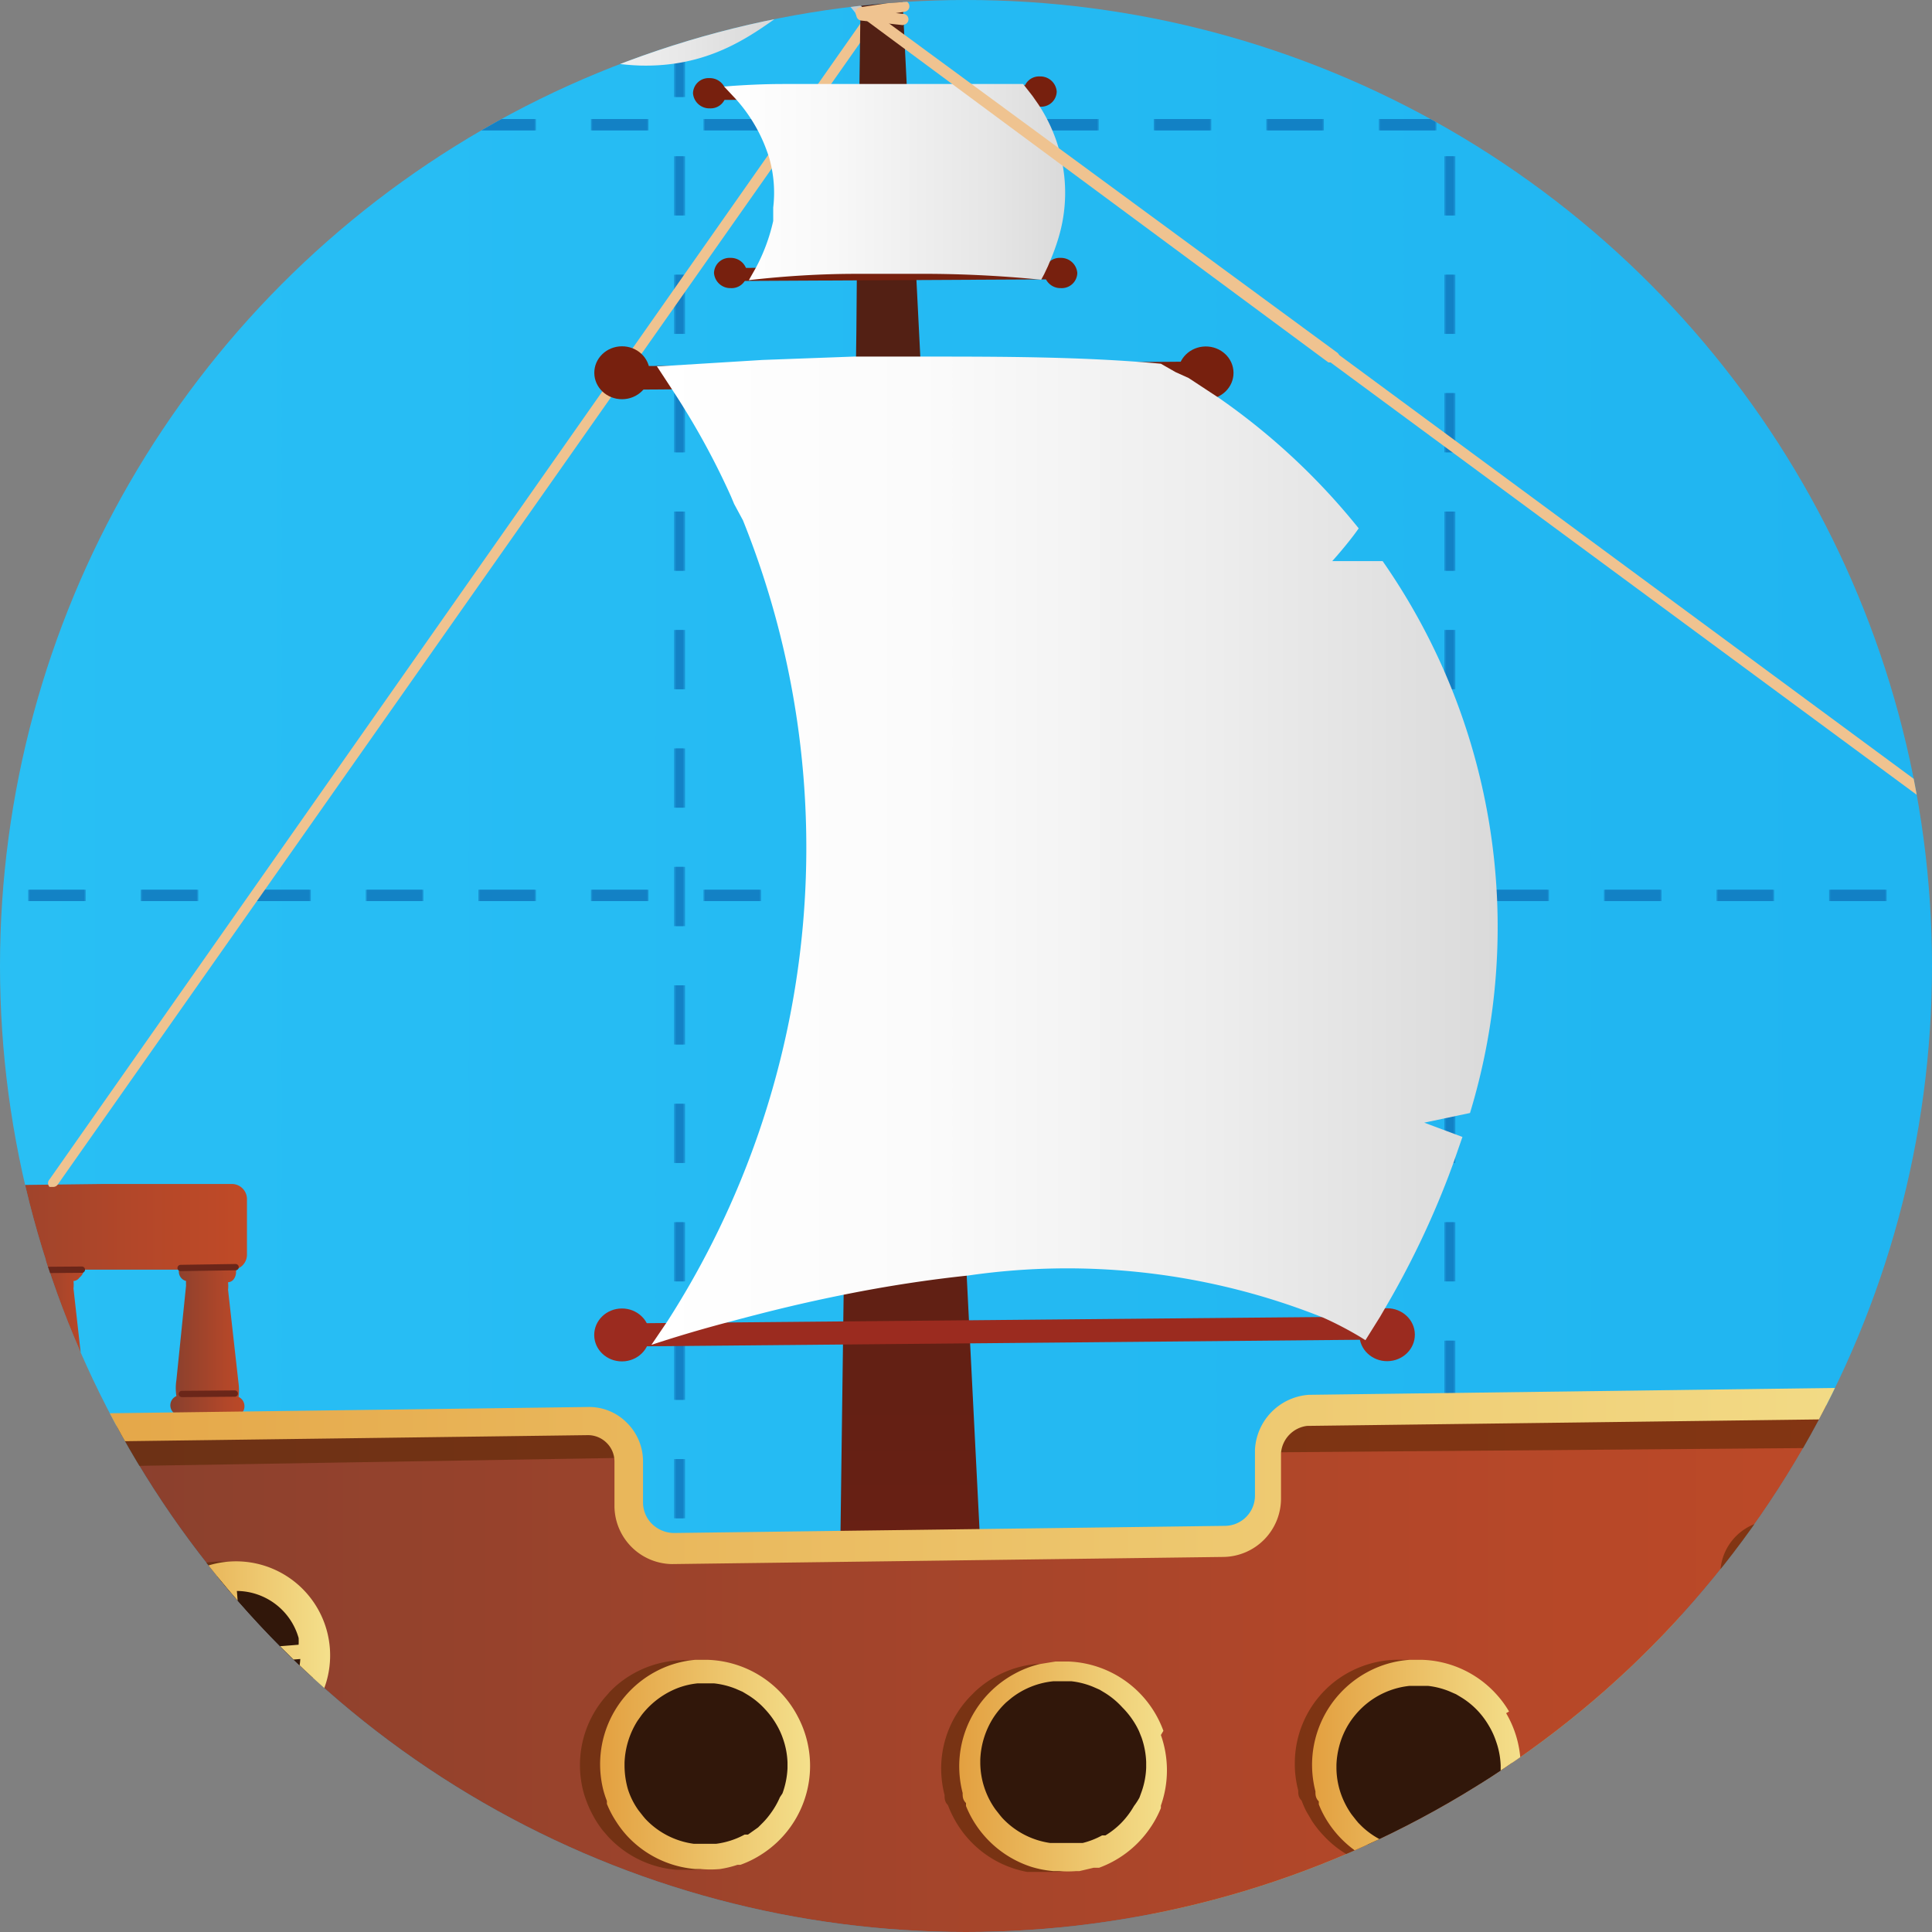 <svg id="Layer_1" data-name="Layer 1" xmlns="http://www.w3.org/2000/svg" xmlns:xlink="http://www.w3.org/1999/xlink" viewBox="0 0 46 46"><rect x="0" y="0" width="46" height="46" fill="#808080" stroke="none"/><defs><style>.cls-1,.cls-15,.cls-7,.cls-8{fill:none;}.cls-2{clip-path:url(#clip-path);}.cls-3{clip-path:url(#clip-path-2);}.cls-4{clip-path:url(#clip-path-3);}.cls-5{fill:url(#linear-gradient);}.cls-6{opacity:0.6;}.cls-7,.cls-8{stroke:#0f76bc;}.cls-15,.cls-7,.cls-8{stroke-miterlimit:10;}.cls-7{stroke-width:0.27px;stroke-dasharray:1.34 1.34;}.cls-8{stroke-width:0.22px;stroke-dasharray:1.41 1.41;}.cls-9{fill:#f4e08c;}.cls-10{fill:#e3a040;}.cls-11{fill:url(#linear-gradient-2);}.cls-12{fill:url(#linear-gradient-3);}.cls-13{fill:url(#linear-gradient-4);}.cls-14{fill:url(#linear-gradient-5);}.cls-15{stroke:#6b2619;stroke-linecap:round;stroke-width:0.15px;}.cls-16{fill:#efc390;}.cls-17{fill:url(#linear-gradient-6);}.cls-18{fill:#9b2b1f;}.cls-19{fill:#77200e;}.cls-20{fill:url(#linear-gradient-7);}.cls-21{fill:#562602;opacity:0.56;}.cls-22{fill:url(#linear-gradient-8);}.cls-23{fill:url(#linear-gradient-9);}.cls-24{fill:#31170a;}.cls-25{fill:#e3b077;}.cls-26{fill:url(#linear-gradient-10);}.cls-27{fill:url(#linear-gradient-11);}.cls-28{fill:url(#linear-gradient-12);}.cls-29{fill:url(#linear-gradient-13);}.cls-30{fill:url(#linear-gradient-14);}.cls-31{fill:#6b2619;}.cls-32{opacity:0.2;}</style><clipPath id="clip-path"><circle class="cls-1" cx="23" cy="23" r="23"/></clipPath><clipPath id="clip-path-2"><rect id="_Rectangle_" data-name="&lt;Rectangle&gt;" class="cls-1" x="-26.53" y="-6.45" width="102.1" height="58.34"/></clipPath><clipPath id="clip-path-3"><rect class="cls-1" x="-129.12" y="-6.39" width="307.26" height="58.34"/></clipPath><linearGradient id="linear-gradient" x1="-129.12" y1="22.78" x2="178.15" y2="22.78" gradientUnits="userSpaceOnUse"><stop offset="0" stop-color="#42dcff"/><stop offset="1" stop-color="#0697e6"/></linearGradient><linearGradient id="linear-gradient-2" x1="-3.28" y1="39.85" x2="47.78" y2="39.85" gradientUnits="userSpaceOnUse"><stop offset="0" stop-color="#823e2f"/><stop offset="0.18" stop-color="#8f412d"/><stop offset="0.71" stop-color="#b34729"/><stop offset="1" stop-color="#c04a27"/></linearGradient><linearGradient id="linear-gradient-3" x1="3.89" y1="32.13" x2="6.04" y2="32.13" xlink:href="#linear-gradient-2"/><linearGradient id="linear-gradient-4" x1="0.23" y1="32.13" x2="2.37" y2="32.13" xlink:href="#linear-gradient-2"/><linearGradient id="linear-gradient-5" x1="-3.41" y1="29.14" x2="5.88" y2="29.14" xlink:href="#linear-gradient-2"/><linearGradient id="linear-gradient-6" x1="21.67" y1="36.63" x2="21.67" y2="-3.28" gradientUnits="userSpaceOnUse"><stop offset="0" stop-color="#682014"/><stop offset="0.21" stop-color="#5e2014"/><stop offset="0.56" stop-color="#542014"/><stop offset="1" stop-color="#512014"/></linearGradient><linearGradient id="linear-gradient-7" x1="15.47" y1="20.25" x2="35.63" y2="20.25" gradientUnits="userSpaceOnUse"><stop offset="0" stop-color="#fff"/><stop offset="0.32" stop-color="#fbfbfb"/><stop offset="0.67" stop-color="#ededed"/><stop offset="1" stop-color="#dadada"/></linearGradient><linearGradient id="linear-gradient-8" x1="17.29" y1="4.29" x2="25.37" y2="4.29" gradientUnits="userSpaceOnUse"><stop offset="0" stop-color="#fff"/><stop offset="0.32" stop-color="#f8f8f8"/><stop offset="0.78" stop-color="#e6e6e6"/><stop offset="1" stop-color="#dadada"/></linearGradient><linearGradient id="linear-gradient-9" x1="-3.58" y1="39.66" x2="48.38" y2="39.66" gradientUnits="userSpaceOnUse"><stop offset="0" stop-color="#e3a040"/><stop offset="1" stop-color="#f4e08c"/></linearGradient><linearGradient id="linear-gradient-10" x1="3.39" y1="39.42" x2="7.86" y2="39.42" xlink:href="#linear-gradient-9"/><linearGradient id="linear-gradient-11" x1="22.83" y1="42.02" x2="27.83" y2="42.02" xlink:href="#linear-gradient-9"/><linearGradient id="linear-gradient-12" x1="10.32" y1="-0.57" x2="20.71" y2="-0.57" gradientUnits="userSpaceOnUse"><stop offset="0" stop-color="#fff"/><stop offset="0.24" stop-color="#f9f9f9"/><stop offset="0.57" stop-color="#e8e8e8"/><stop offset="0.94" stop-color="#cbcbcb"/><stop offset="1" stop-color="#c6c6c6"/></linearGradient><linearGradient id="linear-gradient-13" x1="14.29" y1="42.02" x2="19.3" y2="42.02" xlink:href="#linear-gradient-9"/><linearGradient id="linear-gradient-14" x1="31.27" y1="42.02" x2="36.27" y2="42.02" xlink:href="#linear-gradient-9"/></defs><title>sea_icon</title><g class="cls-2"><g class="cls-3"><g class="cls-4"><rect class="cls-5" x="-129.12" y="-6.39" width="307.26" height="58.34"/><g class="cls-6"><line class="cls-7" x1="-36.85" y1="2.97" x2="69.87" y2="2.97"/><line class="cls-7" x1="-36.85" y1="21.32" x2="69.87" y2="21.32"/><line class="cls-7" x1="-36.85" y1="39.66" x2="69.87" y2="39.66"/><line class="cls-8" x1="34.5" y1="-13.2" x2="34.5" y2="56.6"/><line class="cls-8" x1="16.16" y1="-13.2" x2="16.16" y2="56.6"/></g><g class="cls-6"><line class="cls-7" x1="-36.82" y1="2.97" x2="69.91" y2="2.97"/><line class="cls-7" x1="-36.82" y1="21.32" x2="69.91" y2="21.32"/><line class="cls-7" x1="-36.82" y1="39.66" x2="69.91" y2="39.66"/><line class="cls-8" x1="34.54" y1="-13.2" x2="34.54" y2="56.6"/><line class="cls-8" x1="16.2" y1="-13.2" x2="16.2" y2="56.6"/></g><path class="cls-9" d="M45,35.69,59,28c.27-.13.33-.28.24-.5v0c-.15-.31-.53-.14-.74,0L44.58,34.31a.54.54,0,0,0-.25.72v0C44.46,35.31,44.73,35.82,45,35.69Z"/><path class="cls-10" d="M31.27,46,51.86,33.22c.45-.24.54-.51.36-.87l0,0c-.29-.52-.93-.19-1.26,0l-23.23,13c-.45.24-.39,0-.14.49l1.21,0C29,46.26,30.82,46.25,31.27,46Z"/><path class="cls-11" d="M47.77,33.4h-.21l-6,.08-10.36.13a1,1,0,0,0-.95,1v1.07a1.06,1.06,0,0,1-1,1.07l-13.13.17h-.12a1.06,1.06,0,0,1-.95-1V34.79a1,1,0,0,0-.92-.95H12.93L-3.25,34h0s0,0,0,.11c0,.81,0,6,.06,7.22,0,1.48,1.17,1.54,1.77,1.55.33,0,.57,0,.82,0L0,43H.16l.16,0h0a1.09,1.09,0,0,1,.94.8l0,.12h0c0,.14.07.32.12.54A12.15,12.15,0,0,0,2,46.3H41.9a16,16,0,0,0,5.88-12.6Z"/><path class="cls-12" d="M4.43,30.5h0a1,1,0,0,0,0,.11l-.23,2.25a1.23,1.23,0,0,0,0,.38.24.24,0,0,0,0,.44L4,34.26v0h0l0,0,1.14,0H6l0,0H6l-.28-.58h0a.24.24,0,0,0,.1-.2.24.24,0,0,0-.14-.22,1.24,1.24,0,0,0,0-.32l-.25-2.23a.86.86,0,0,0,0-.18h0a.18.18,0,0,0,.14-.08.29.29,0,0,0,.05-.18.3.3,0,0,0,0-.1h0l0,0A.22.22,0,0,0,5.53,30s0,0,0,0H4.43s0,0,0,0h0a.16.16,0,0,0-.09,0l0,0a.3.3,0,0,0-.06.18A.23.23,0,0,0,4.43,30.5Z"/><path class="cls-13" d="M.76,30.5h0a1,1,0,0,0,0,.11L.55,32.86a1.23,1.23,0,0,0,0,.38.24.24,0,0,0,0,.44l-.29.57v0h0l0,0,1.14,0h1l0,0h0l-.28-.58h0a.24.24,0,0,0,.1-.2A.24.24,0,0,0,2,33.23a1.24,1.24,0,0,0,0-.32l-.25-2.23a.86.86,0,0,0,0-.18h0a.18.18,0,0,0,.14-.08A.29.29,0,0,0,2,30.23a.3.3,0,0,0,0-.1H2l0,0A.22.22,0,0,0,1.86,30s0,0,0,0H.76s0,0,0,0h0a.16.16,0,0,0-.09,0l0,0a.3.3,0,0,0-.06.18A.23.23,0,0,0,.76,30.5Z"/><path class="cls-14" d="M-3.41,28.55l0,1.32a.36.36,0,0,0,.1.25.36.36,0,0,0,.26.11h1.58l3.2,0H3.16l1.88,0h.53a.36.36,0,0,0,.31-.36l0-1.32a.36.36,0,0,0-.37-.36h0l-3.06,0-4.94.06h-.53A.36.36,0,0,0-3.41,28.55Z"/><line class="cls-15" x1="1.95" y1="33.22" x2="0.68" y2="33.22"/><line class="cls-15" x1="5.59" y1="33.18" x2="4.33" y2="33.19"/><line class="cls-15" x1="1.95" y1="30.23" x2="0.63" y2="30.24"/><line class="cls-15" x1="5.61" y1="30.17" x2="4.3" y2="30.19"/><path class="cls-16" d="M1.26,28.26l-.08,0a.13.13,0,0,1,0-.18L20.64.34a.13.13,0,0,1,.21.15L1.37,28.21A.13.13,0,0,1,1.26,28.26Z"/><path class="cls-16" d="M58.2,28.53a.13.13,0,0,1-.11-.06l-.38-.64L31.64,8.6a.13.13,0,1,1,.16-.21L57.91,27.65l.41.68a.13.13,0,0,1,0,.18Z"/><polygon class="cls-17" points="23.33 36.58 21.66 36.6 20.01 36.63 20.39 7.87 20.4 6.67 20.52 -2.22 20.54 -3.27 21 -3.27 21.33 -3.28 21.38 -2.19 21.82 6.67 23.33 36.58"/><ellipse class="cls-18" cx="14.81" cy="31.78" rx="0.66" ry="0.63" transform="translate(-0.29 0.14) rotate(-0.52)"/><ellipse class="cls-18" cx="33.03" cy="31.78" rx="0.66" ry="0.63" transform="translate(-0.29 0.3) rotate(-0.52)"/><ellipse class="cls-19" cx="28.71" cy="8.88" rx="0.66" ry="0.63" transform="translate(-0.08 0.26) rotate(-0.52)"/><ellipse class="cls-19" cx="14.81" cy="8.88" rx="0.66" ry="0.63" transform="translate(-0.08 0.13) rotate(-0.52)"/><polygon class="cls-19" points="14.82 9.28 28.3 9.16 28.29 8.61 14.81 8.72 14.82 9.28"/><polygon class="cls-18" points="14.81 32.06 33.37 31.89 33.36 31.34 14.8 31.51 14.81 32.06"/><path class="cls-20" d="M35,26.5l-1.09.23.91.34-.16.46-.07.2-.1.27a20.88,20.88,0,0,1-1.52,3.16l-.11.19-.35.56-.11-.07a8.41,8.41,0,0,0-.9-.47h0a16.41,16.41,0,0,0-8.45-1h0c-.95.1-1.93.25-2.93.45s-1.77.39-2.67.63q-1,.26-1.94.57l.38-.56a20.88,20.88,0,0,0,1.8-19.07L17.48,12l-.08-.19A18.13,18.13,0,0,0,16,9.27l-.36-.55h.08l2.44-.15,2.17-.08.64,0h.89c2,0,3.91,0,5.78.17h0l.35.2L28.3,9l.73.48a15.87,15.87,0,0,1,3.32,3.1c-.25.36-.63.78-.63.78l1.2,0A15.22,15.22,0,0,1,35,26.5Z"/><path class="cls-21" d="M30.24,34.58l17.51-.14s0-.84,0-.91-.15-.07-.14-.12l-16.46.21h-.09A1.18,1.18,0,0,0,30.24,34.58Z"/><path class="cls-21" d="M-3.28,34.07v.37c0,.15,0,.39,0,.57l18.18-.3c-.13-.38-.48-.87-.9-.86Z"/><path class="cls-19" d="M16.5,2.22a.39.39,0,0,0,.4.36.37.37,0,0,0,.39-.36.39.39,0,0,0-.4-.36A.37.37,0,0,0,16.5,2.22Z"/><path class="cls-19" d="M24.37,2.18a.39.39,0,0,0,.4.36.37.37,0,0,0,.39-.36.39.39,0,0,0-.4-.36A.37.37,0,0,0,24.37,2.18Z"/><polygon class="cls-19" points="17.04 2.38 24.7 2.34 24.7 2.03 17.03 2.06 17.04 2.38"/><path class="cls-19" d="M24.86,6.5a.39.39,0,0,0,.4.36.37.37,0,0,0,.39-.36.39.39,0,0,0-.4-.36A.37.37,0,0,0,24.86,6.5Z"/><path class="cls-19" d="M17,6.5a.39.39,0,0,0,.4.36.37.37,0,0,0,.39-.36.39.39,0,0,0-.4-.36A.37.37,0,0,0,17,6.5Z"/><polygon class="cls-19" points="17.53 6.69 25.19 6.65 25.19 6.34 17.52 6.38 17.53 6.69"/><path class="cls-22" d="M25.2,5.67a5.15,5.15,0,0,1-.2.55l-.05.12-.09.19-.07.13a28.4,28.4,0,0,0-3-.14H21l-.61,0q-1.24,0-2.56.15h0L18,6.37a4.39,4.39,0,0,0,.41-1.11l0-.32a3,3,0,0,0-.09-1.16,3.73,3.73,0,0,0-.79-1.41l-.29-.31h0Q18,2,18.66,2l1,0h1.89l1.24,0L24.36,2h0l0,0,.22.28.14.2a3.83,3.83,0,0,1,.53,1.21A3.71,3.71,0,0,1,25.2,5.67Z"/><path class="cls-23" d="M48.37,33.82,48.06,33h-.22l-.59,0-16.09.21a1.38,1.38,0,0,0-1.28,1.31v1.08a.72.72,0,0,1-.71.73l-13.13.17a.76.76,0,0,1-.51-.21.72.72,0,0,1-.22-.51V34.78a1.29,1.29,0,0,0-.39-.91,1.26,1.26,0,0,0-.92-.37l-17.58.23v.67L14,34.17a.63.63,0,0,1,.44.18.62.62,0,0,1,.19.44v1.08A1.39,1.39,0,0,0,16,37.24h0l13.13-.17a1.39,1.39,0,0,0,1.37-1.41V34.6a.71.71,0,0,1,.62-.65l16.61-.21A16,16,0,0,1,41.9,46.3h2.8a15.06,15.06,0,0,0,1.57-2.45q.23-.44.43-.9A21.37,21.37,0,0,0,48.37,33.82Zm-.59-.11v0S47.78,33.71,47.78,33.71Z"/><circle class="cls-24" cx="42.19" cy="37.49" r="1.03" transform="translate(3.18 78.27) rotate(-87.89)"/><path class="cls-21" d="M42.19,38.76h0a1.28,1.28,0,0,1-1.23-1.32h0a1.28,1.28,0,1,1,1.28,1.32Zm0-2.07a.79.79,0,0,0-.79.76h0a.79.79,0,1,0,.82-.76Z"/><circle class="cls-24" cx="42.52" cy="37.49" r="1.03" transform="translate(3.5 78.6) rotate(-87.89)"/><path class="cls-25" d="M42.48,38.76h0a1.28,1.28,0,1,1,1.32-1.23A1.28,1.28,0,0,1,42.43,38.76Zm-.79-1.31a.79.79,0,1,0,.82-.76.79.79,0,0,0-.82.76Z"/><circle class="cls-24" cx="5.25" cy="39.42" r="1.89" transform="translate(-10.39 2.86) rotate(-15.57)"/><path class="cls-21" d="M5.25,41.65A2.24,2.24,0,0,1,3.1,40h0a2.23,2.23,0,1,1,2.15,1.64ZM3.77,39.83a1.54,1.54,0,1,0,1.07-1.89,1.54,1.54,0,0,0-1.07,1.89Z"/><circle class="cls-24" cx="5.63" cy="39.42" r="1.89" transform="translate(-10.37 2.96) rotate(-15.57)"/><path class="cls-26" d="M7.78,38.82a2.24,2.24,0,1,0-1.55,2.75A2.24,2.24,0,0,0,7.78,38.82ZM7.11,39a1.51,1.51,0,0,1,0,.16l-1.36.11-.11-1.39A1.54,1.54,0,0,1,7.11,39ZM5.21,37.93l.11,0,.11,1.39-1.34.11a1.52,1.52,0,0,1,1.12-1.47ZM4.15,39.83s0-.05,0-.08l1.33-.11.11,1.31a1.52,1.52,0,0,1-1.42-1.12ZM6,40.9l-.13,0L5.8,39.61l1.35-.11A1.53,1.53,0,0,1,6,40.9Z"/><path class="cls-21" d="M25.15,44h.05l0,0Zm2.12-2.74-.05-.14,0,0h0a2.43,2.43,0,0,0-.18-.34l-.1-.15h0l-.18-.22-.15-.14a2.48,2.48,0,0,0-1.47-.65h-.48a2.47,2.47,0,0,0-1.45.66l-.09.09a2.48,2.48,0,0,0-.71,1.65,2.54,2.54,0,0,0,.08.72c0,.08,0,.16.08.24a2.28,2.28,0,0,0,.12.27,2.5,2.5,0,0,0,.39.56,2.48,2.48,0,0,0,1.38.76l.26,0h.43a2.47,2.47,0,0,0,.54-.11l.15-.05h0l.15-.07h0a2.51,2.51,0,0,0,.6-.4,2.59,2.59,0,0,0,.35-.39h0a2.49,2.49,0,0,0,.47-1.37s0-.1,0-.15A2.5,2.5,0,0,0,27.27,41.22Zm-3.33,2.51-.13-.08a2,2,0,0,1-.72-.86,1.94,1.94,0,0,1-.16-.76s0-.06,0-.08a2,2,0,0,1,.62-1.36h0a2,2,0,0,1,.25-.2L24,40.3a1.93,1.93,0,0,1,1-.23h.15a1.93,1.93,0,0,1,.66.2h0l.17.1a1.88,1.88,0,0,1,.3.24l.08.08.11.13a1.93,1.93,0,0,1,.42,1.11c0,.06,0,.11,0,.17a1.94,1.94,0,0,1-.37,1.08l-.06.08h0a2,2,0,0,1-.28.29l-.19.14-.09.06-.12.06-.24.1h-.05l-.22.05h-.41a1.93,1.93,0,0,1-.73-.17h0l-.15-.07Zm1.21.23h.05l0,0Zm0,0h.05l0,0Z"/><path class="cls-24" d="M27.41,41.21l0-.08a2.14,2.14,0,0,0-.23-.4,2.23,2.23,0,0,0-1.63-.93h-.46a2.19,2.19,0,0,0-.4.09,2.22,2.22,0,0,0-.85.49,2.16,2.16,0,0,0-.27.3,2.23,2.23,0,0,0-.42,1.66,2.18,2.18,0,0,0,0,.23,2.23,2.23,0,0,0,1.71,1.63l.27,0h.1a2.21,2.21,0,0,0,.61-.06l.07,0h0a2.24,2.24,0,0,0,.61-.29l.23-.18a2.26,2.26,0,0,0,.36-.41h0a2.19,2.19,0,0,0,.21-.37,2.22,2.22,0,0,0,.19-.81s0-.08,0-.13A2.17,2.17,0,0,0,27.41,41.21Z"/><path class="cls-27" d="M27.7,41.21v0a2.51,2.51,0,0,0-2.26-1.65h-.31l-.37.06a2.39,2.39,0,0,0-.6.23h0a2.51,2.51,0,0,0-1.32,2.12,2.54,2.54,0,0,0,.08.72c0,.08,0,.16.08.24L23,43a2.51,2.51,0,0,0,1.56,1.45,2.53,2.53,0,0,0,.52.1h.15a2.51,2.51,0,0,0,.39,0h.08l.34-.08.06,0,.07,0a2.52,2.52,0,0,0,1.16-.87h0a2.51,2.51,0,0,0,.31-.55h0l0-.06a2.52,2.52,0,0,0,0-1.68Zm-.57,1.59h0A1.54,1.54,0,0,1,27,43a2,2,0,0,1-.31.41h0a1.93,1.93,0,0,1-.37.29l-.08,0h0a1.9,1.9,0,0,1-.46.18l-.22,0H25a1.93,1.93,0,0,1-1.14-.6l-.05-.06-.11-.14h0a1.92,1.92,0,0,1-.27-.54h0a1.92,1.92,0,0,1-.09-.56h0v0s0-.06,0-.08a2,2,0,0,1,.31-1,2,2,0,0,1,.31-.37l.12-.1h0a1.93,1.93,0,0,1,1-.4h.43a1.91,1.91,0,0,1,.51.13l.16.07h0l.1.06h0a1.92,1.92,0,0,1,.44.36A2,2,0,0,1,27,41a1.82,1.82,0,0,1,.12.22l.06.15h0a2,2,0,0,1,.11.58s0,.09,0,.14a1.92,1.92,0,0,1-.12.6Z"/><path class="cls-28" d="M20.41.37c-1.21-1.73-1.93,1.29-5.19,1.19a5.79,5.79,0,0,1-.82-.09A6.42,6.42,0,0,1,10.32-1a3.48,3.48,0,0,0,2.57.63,3.34,3.34,0,0,1-1.24-2.17A7.69,7.69,0,0,0,14.3-1.1a4,4,0,0,0,1,.15,2.8,2.8,0,0,0,1.5-.4c.23-.14,1.71-1.54,3.09-1.33a3,3,0,0,1,.75.21,1.41,1.41,0,0,0-.74,1.09A2.85,2.85,0,0,0,20.64.3C20.89.58,20.41.37,20.41.37Z"/><path class="cls-16" d="M21.51.6h0l-1-.11a.13.13,0,0,1-.12-.14A.13.13,0,0,1,20.5.22l1,.11a.13.13,0,0,1,0,.26Z"/><path class="cls-16" d="M20.5.43a.13.13,0,0,1,0-.26l1-.15a.13.13,0,0,1,.15.11.13.13,0,0,1-.11.15l-1,.15Z"/><path class="cls-21" d="M18.66,41h0a2.44,2.44,0,0,0-.18-.34h0l-.1-.15h0l-.18-.22L18,40.18a2.48,2.48,0,0,0-1.47-.65h-.13a2.49,2.49,0,0,0-1.8.67l-.09.09-.05.06a2.48,2.48,0,0,0-.65,1.59,2.51,2.51,0,0,0,.08.72,2.38,2.38,0,0,0,.08.24,2.43,2.43,0,0,0,.12.27,2.5,2.5,0,0,0,.26.41l.13.15a2.49,2.49,0,0,0,1.64.79h.41a2.52,2.52,0,0,0,.56-.12l.15-.05h0a2.48,2.48,0,0,0,.75-.47l.08-.07a2.49,2.49,0,0,0,.27-.31h0a2.38,2.38,0,0,0,.15-.24,2.49,2.49,0,0,0,.32-1.13s0-.1,0-.15A2.47,2.47,0,0,0,18.66,41Zm-3.8,2.26A2,2,0,0,1,14.4,42s0-.06,0-.08a1.94,1.94,0,0,1,.56-1.3L15,40.6h0a1.92,1.92,0,0,1,.25-.2l.15-.09h0a1.88,1.88,0,0,1,.57-.2,2,2,0,0,1,.43,0h.15a1.94,1.94,0,0,1,.83.29,1.9,1.9,0,0,1,.38.32l.11.13h0a2,2,0,0,1,.42,1.11c0,.06,0,.11,0,.17A1.93,1.93,0,0,1,18,43l-.07.1-.08.11a2,2,0,0,1-.28.29h0l-.19.14-.09.06a1.91,1.91,0,0,1-.36.16h-.05l-.3.06h-.33a1.93,1.93,0,0,1-.73-.17h0l-.15-.08h0l-.13-.08a1.9,1.9,0,0,1-.35-.3Z"/><path class="cls-24" d="M18.78,41a2.14,2.14,0,0,0-.16-.26h0A2.24,2.24,0,0,0,17,39.8h-.46a2.19,2.19,0,0,0-.4.09l-.25.1a2.21,2.21,0,0,0-.6.4,2.14,2.14,0,0,0-.27.3h0a2.24,2.24,0,0,0-.42,1.66,2.23,2.23,0,0,0,.35.9,2.1,2.1,0,0,0,.34.4,2.2,2.2,0,0,0,1.25.58h.19a2.2,2.2,0,0,0,.61-.06l.11,0a2.22,2.22,0,0,0,.61-.29l.08-.06.15-.12a2.23,2.23,0,0,0,.36-.41h0A2.21,2.21,0,0,0,19,42.11S19,42,19,42A2.21,2.21,0,0,0,18.78,41Z"/><path class="cls-29" d="M19,40.88a2.51,2.51,0,0,0-2.14-1.36h-.31a2.45,2.45,0,0,0-.94.28h0a2.5,2.5,0,0,0-1.32,2.12,2.51,2.51,0,0,0,.08.72,2.38,2.38,0,0,0,.08.24l0,.07h0a2.43,2.43,0,0,0,.22.42,2.46,2.46,0,0,0,.26.34,2.49,2.49,0,0,0,1.62.79h.13a2.44,2.44,0,0,0,.47,0,2.55,2.55,0,0,0,.41-.1l.07,0a2.45,2.45,0,0,0,.52-.26A2.5,2.5,0,0,0,19,40.88Zm-.43,1.91h0a1.93,1.93,0,0,1-.21.37,1.87,1.87,0,0,1-.19.23h0l-.12.12-.24.17-.08,0h0a1.93,1.93,0,0,1-.68.22h-.53a1.93,1.93,0,0,1-1.16-.6l-.05-.06-.11-.14h0a1.79,1.79,0,0,1-.25-.5l0,0a2.07,2.07,0,0,1-.08-.55h0v0s0-.06,0-.08a2,2,0,0,1,.31-1l.1-.14a2,2,0,0,1,.22-.24,2,2,0,0,1,.64-.4,1.85,1.85,0,0,1,.47-.11H17a1.94,1.94,0,0,1,.52.13l.16.07h0l.1.06h0a1.89,1.89,0,0,1,.44.36,2,2,0,0,1,.29.4,1.81,1.81,0,0,1,.13.29h0a1.91,1.91,0,0,1,.11.57s0,.09,0,.14a2,2,0,0,1-.12.6h0Z"/><path class="cls-21" d="M35.63,41h0l0-.09a2.48,2.48,0,0,0-.14-.24l-.11-.15h0l-.18-.22L35,40.17a2.48,2.48,0,0,0-1.47-.65h-.13a2.48,2.48,0,0,0-1.8.67l-.09.09,0,0a2.47,2.47,0,0,0-.68,1.63,2.51,2.51,0,0,0,.08.72c0,.08,0,.16.08.24a2.28,2.28,0,0,0,.12.27l.13.22a2.44,2.44,0,0,0,.27.34,2.48,2.48,0,0,0,1.09.69h0l.11,0a2.4,2.4,0,0,0,.43.07h.41l.13,0a2.44,2.44,0,0,0,.43-.1l.15-.05h0l.17-.08h0a2.53,2.53,0,0,0,.93-.78h0l0,0h0a2.47,2.47,0,0,0,.44-1.32s0-.1,0-.15A2.43,2.43,0,0,0,35.63,41Zm-3.93,2.08a1.89,1.89,0,0,1-.18-.32,1.94,1.94,0,0,1-.16-.76s0-.06,0-.08A2,2,0,0,1,32,40.6h0a2,2,0,0,1,.25-.2l.15-.09a1.93,1.93,0,0,1,1-.23h.15a1.93,1.93,0,0,1,.83.29,1.91,1.91,0,0,1,.38.32l.11.13a1.92,1.92,0,0,1,.24.39,2,2,0,0,1,.18.72c0,.06,0,.11,0,.17a2,2,0,0,1-.43,1.15,2,2,0,0,1-.28.29h0l-.18.14-.09.06a1.93,1.93,0,0,1-.36.16h-.05l-.3.06h-.33a1.93,1.93,0,0,1-.73-.17h0l-.15-.07h0l-.13-.08a2,2,0,0,1-.35-.3A1.85,1.85,0,0,1,31.71,43.12Z"/><path class="cls-24" d="M35.69,40.88l-.1-.15A2.23,2.23,0,0,0,34,39.8H33.5a2.24,2.24,0,0,0-1.52.88h0a2.14,2.14,0,0,0-.24.4,2.24,2.24,0,0,0-.18,1.26,2.18,2.18,0,0,0,0,.23,2.22,2.22,0,0,0,.64,1.07,2.28,2.28,0,0,0,.31.24,2.22,2.22,0,0,0,1,.35h.1a2.23,2.23,0,0,0,.44,0h0l.17,0,.11,0a2.21,2.21,0,0,0,.61-.29l.23-.17a2.32,2.32,0,0,0,.34-.38l0,0h0A2.23,2.23,0,0,0,36,42.11S36,42,36,42A2.21,2.21,0,0,0,35.69,40.88Z"/><path class="cls-30" d="M35.93,40.75a2.45,2.45,0,0,0-.32-.43,2.49,2.49,0,0,0-1.74-.8h-.31a2.46,2.46,0,0,0-1,.29h0a2.51,2.51,0,0,0-1.24,2.84c0,.08,0,.16.08.24l0,.07a2.17,2.17,0,0,0,.11.24,2.52,2.52,0,0,0,1.1,1.07l.33.13a2.49,2.49,0,0,0,.56.11h.13a2.44,2.44,0,0,0,.47,0,2.51,2.51,0,0,0,.41-.1l.07,0a2.54,2.54,0,0,0,.42-.2h0a2.52,2.52,0,0,0,1-1.15h0a2.51,2.51,0,0,0-.14-2.27ZM33.86,44H33.5a1.93,1.93,0,0,1-1.07-.51l-.09-.09-.05-.06-.11-.14h0a2,2,0,0,1-.27-.54h0a1.92,1.92,0,0,1-.09-.56h0v0s0-.06,0-.08a2,2,0,0,1,.06-.42h0a1.93,1.93,0,0,1,.25-.58,2,2,0,0,1,.31-.37,1.94,1.94,0,0,1,1.12-.51H34a1.9,1.9,0,0,1,.51.13l.16.07h0l.1.06h0a1.91,1.91,0,0,1,.44.36,2,2,0,0,1,.24.33,1.85,1.85,0,0,1,.17.37h0a1.91,1.91,0,0,1,.11.57s0,.09,0,.14a2,2,0,0,1-.12.6l0,.09h0a2,2,0,0,1-.41.6h0a1.94,1.94,0,0,1-.36.29l-.08,0h0A1.93,1.93,0,0,1,34,44h-.16Z"/><path class="cls-16" d="M31.71,8.63l-.08,0L20.67.52a.13.13,0,1,1,.16-.21l11,8.08a.13.13,0,0,1-.08.24Z"/><path class="cls-31" d="M1.42,44.48c-.06-.21-.1-.4-.12-.54h0l0-.12A1.09,1.09,0,0,0,.33,43h0L.16,43H0l-.61,0a2,2,0,0,0-1.09.75,1.9,1.9,0,0,0-.34,1.14c0,.51,0,1,0,1.45H2A12.15,12.15,0,0,1,1.42,44.48Z"/><path class="cls-32" d="M1,46.3H2a12.15,12.15,0,0,1-.62-1.82c-.06-.21-.1-.4-.12-.54h0l0-.12A1.09,1.09,0,0,0,.33,43h0L.16,43H0l-.61,0a2,2,0,0,0-1.09.75A3.16,3.16,0,0,1,1,46.3Z"/></g></g></g></svg>